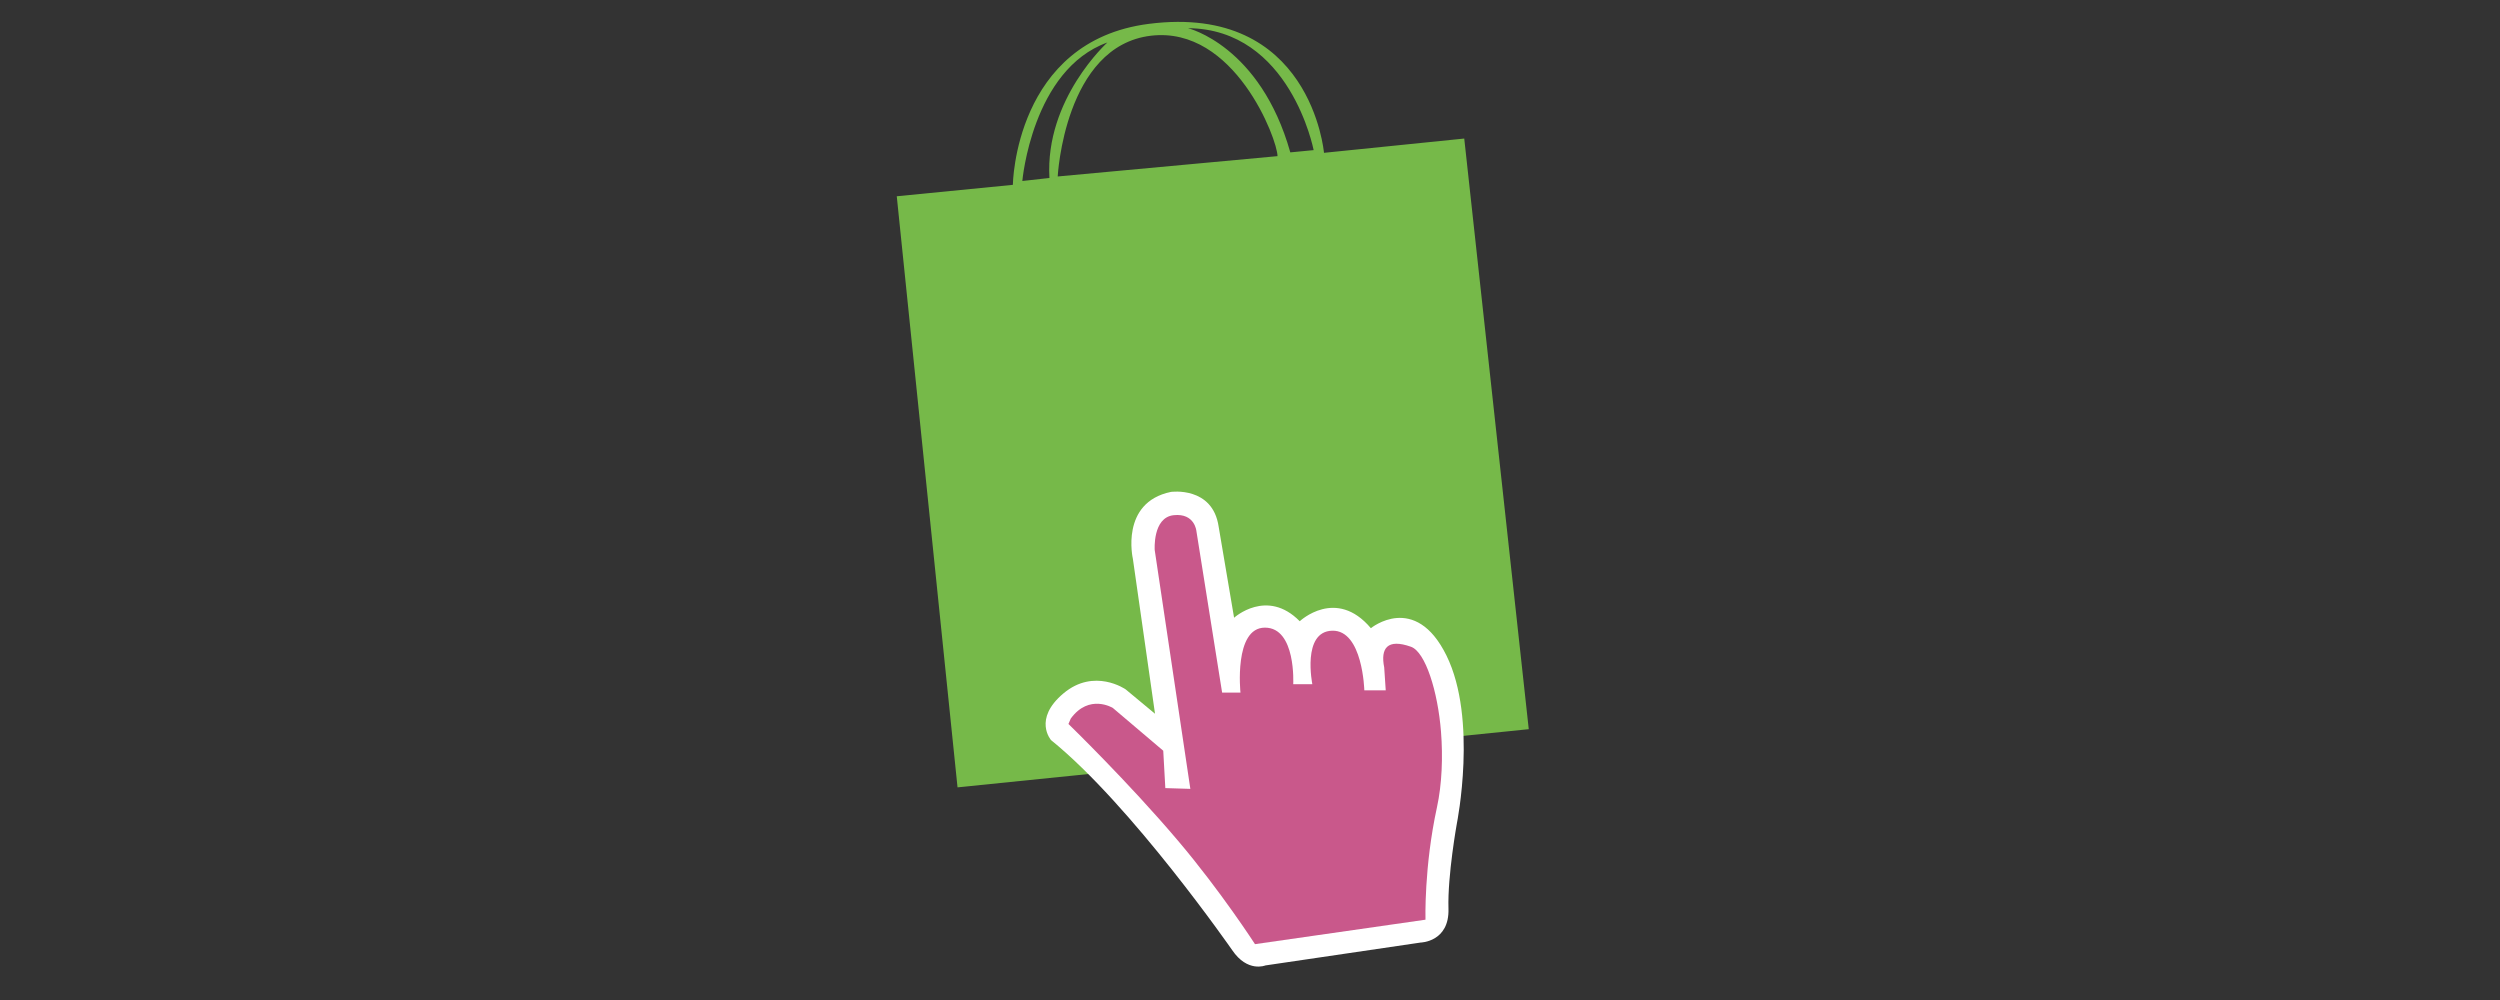 <?xml version="1.0" encoding="utf-8"?>
<svg id="master-artboard" viewBox="0 0 2500 1000" version="1.1" xmlns="http://www.w3.org/2000/svg" x="0px" y="0px" style="enable-background:new 0 0 336 235.2;" width="2500px" height="1000px"><rect x="0" y="0" width="2500" height="1000" fill="#333333" stroke="none"/><rect id="ee-background" x="0" y="0" width="2500" height="1000" style="fill: white; fill-opacity: 0; pointer-events: none;"/><defs><style id="ee-google-fonts">@import url(https://fonts.googleapis.com/css?family=Audiowide:400);</style></defs>





















































































































































<path d="M 1381.432 -151.694 L 1371.9 239.118" style="fill: rgb(164, 89, 140); fill-opacity: 1; stroke: rgb(0, 0, 0); stroke-opacity: 1; stroke-width: 0; paint-order: fill;"/><g transform="matrix(0.882, 0, 0, 0.882, -0, 0.633)"><g id="Prestashop">
	<path fill-rule="evenodd" clip-rule="evenodd" fill="#76B949" d="M1660.142,156.37l-159.026,16.179&#10;&#9;&#9;c0,0-14.518-169.812-198.702-146.203c-152.111,19.497-154.053,182.509-154.053,182.509l-131.622,12.955l68.89,670.165&#10;&#9;&#9;l647.648-65.965L1660.142,156.37z M1159.096,204.488c0,0,11.093-126.313,96.438-157.039c0,0-70.835,64.008-65.713,153.624&#10;&#9;&#9;L1159.096,204.488z M1199.21,199.366c0,0,7.716-148.106,105.822-159.597c94.739-11.099,143.392,117.777,143.392,136.555&#10;&#9;&#9;L1199.21,199.366z M1462.93,172.054c-34.138-121.189-116.074-140.821-116.074-140.821&#10;&#9;&#9;c116.074,0.852,142.532,138.262,142.532,138.262L1462.93,172.054z"/>
	<path fill-rule="evenodd" clip-rule="evenodd" fill="#FFFFFF" d="M1327.57,557c0,0,47.368-6.766,54.134,39.477l17.485,103.198&#10;&#9;&#9;c0,0,37.221-33.833,74.443,3.953c0,0,41.163-38.919,80.638,7.887c0,0,50.189-41.162,85.723,31.019&#10;&#9;&#9;c35.529,72.185,11.838,190.05,11.838,190.05s-10.713,59.21-9.577,96.996c1.118,37.782-31.585,38.348-31.585,38.348l-175.946,25.938&#10;&#9;&#9;c0,0-20.308,8.46-37.784-17.48c0,0-113.917-164.105-205.274-237.98c0,0-20.863-23.687,14.098-53.007&#10;&#9;&#9;c34.964-29.326,70.49-4.521,70.49-4.521l33.279,27.636l-25.11-175.744C1284.42,632.769,1269.664,569.005,1327.57,557"/>
	<path fill-rule="evenodd" clip-rule="evenodd" fill="#C9588B" d="M1318.876,850.44l-57.207-48.535c0,0-26.873-16.47-47.676,12.135&#10;&#9;&#9;l-2.6,6.068c0,0,67.802,65.775,124.231,132.381c48.764,57.551,87.273,117.265,87.273,117.265l193.296-27.74&#10;&#9;&#9;c0,0-1.724-59.811,13.008-127.423c5.695-26.17,6.857-57.141,4.574-85.83c-3.605-45.441-17.582-90.362-34.053-96.202&#10;&#9;&#9;c-26.863-9.531-34.672,1.734-30.332,23.409l1.731,26.002h-24.271c0,0-1.736-68.479-36.407-67.611&#10;&#9;&#9;c-34.668,0.867-22.532,60.674-22.532,60.674h-21.67c0,0,3.463-64.146-32.074-64.146c-35.54,0-27.739,73.68-27.739,73.68h-20.806&#10;&#9;&#9;l-29.149-183.116c0,0-1.721-20.632-25.788-18.051c-24.07,2.576-21.485,39.539-21.485,39.539l40.395,270.749l-28.364-0.863&#10;&#9;&#9;L1318.876,850.44z"/>
</g></g></svg>